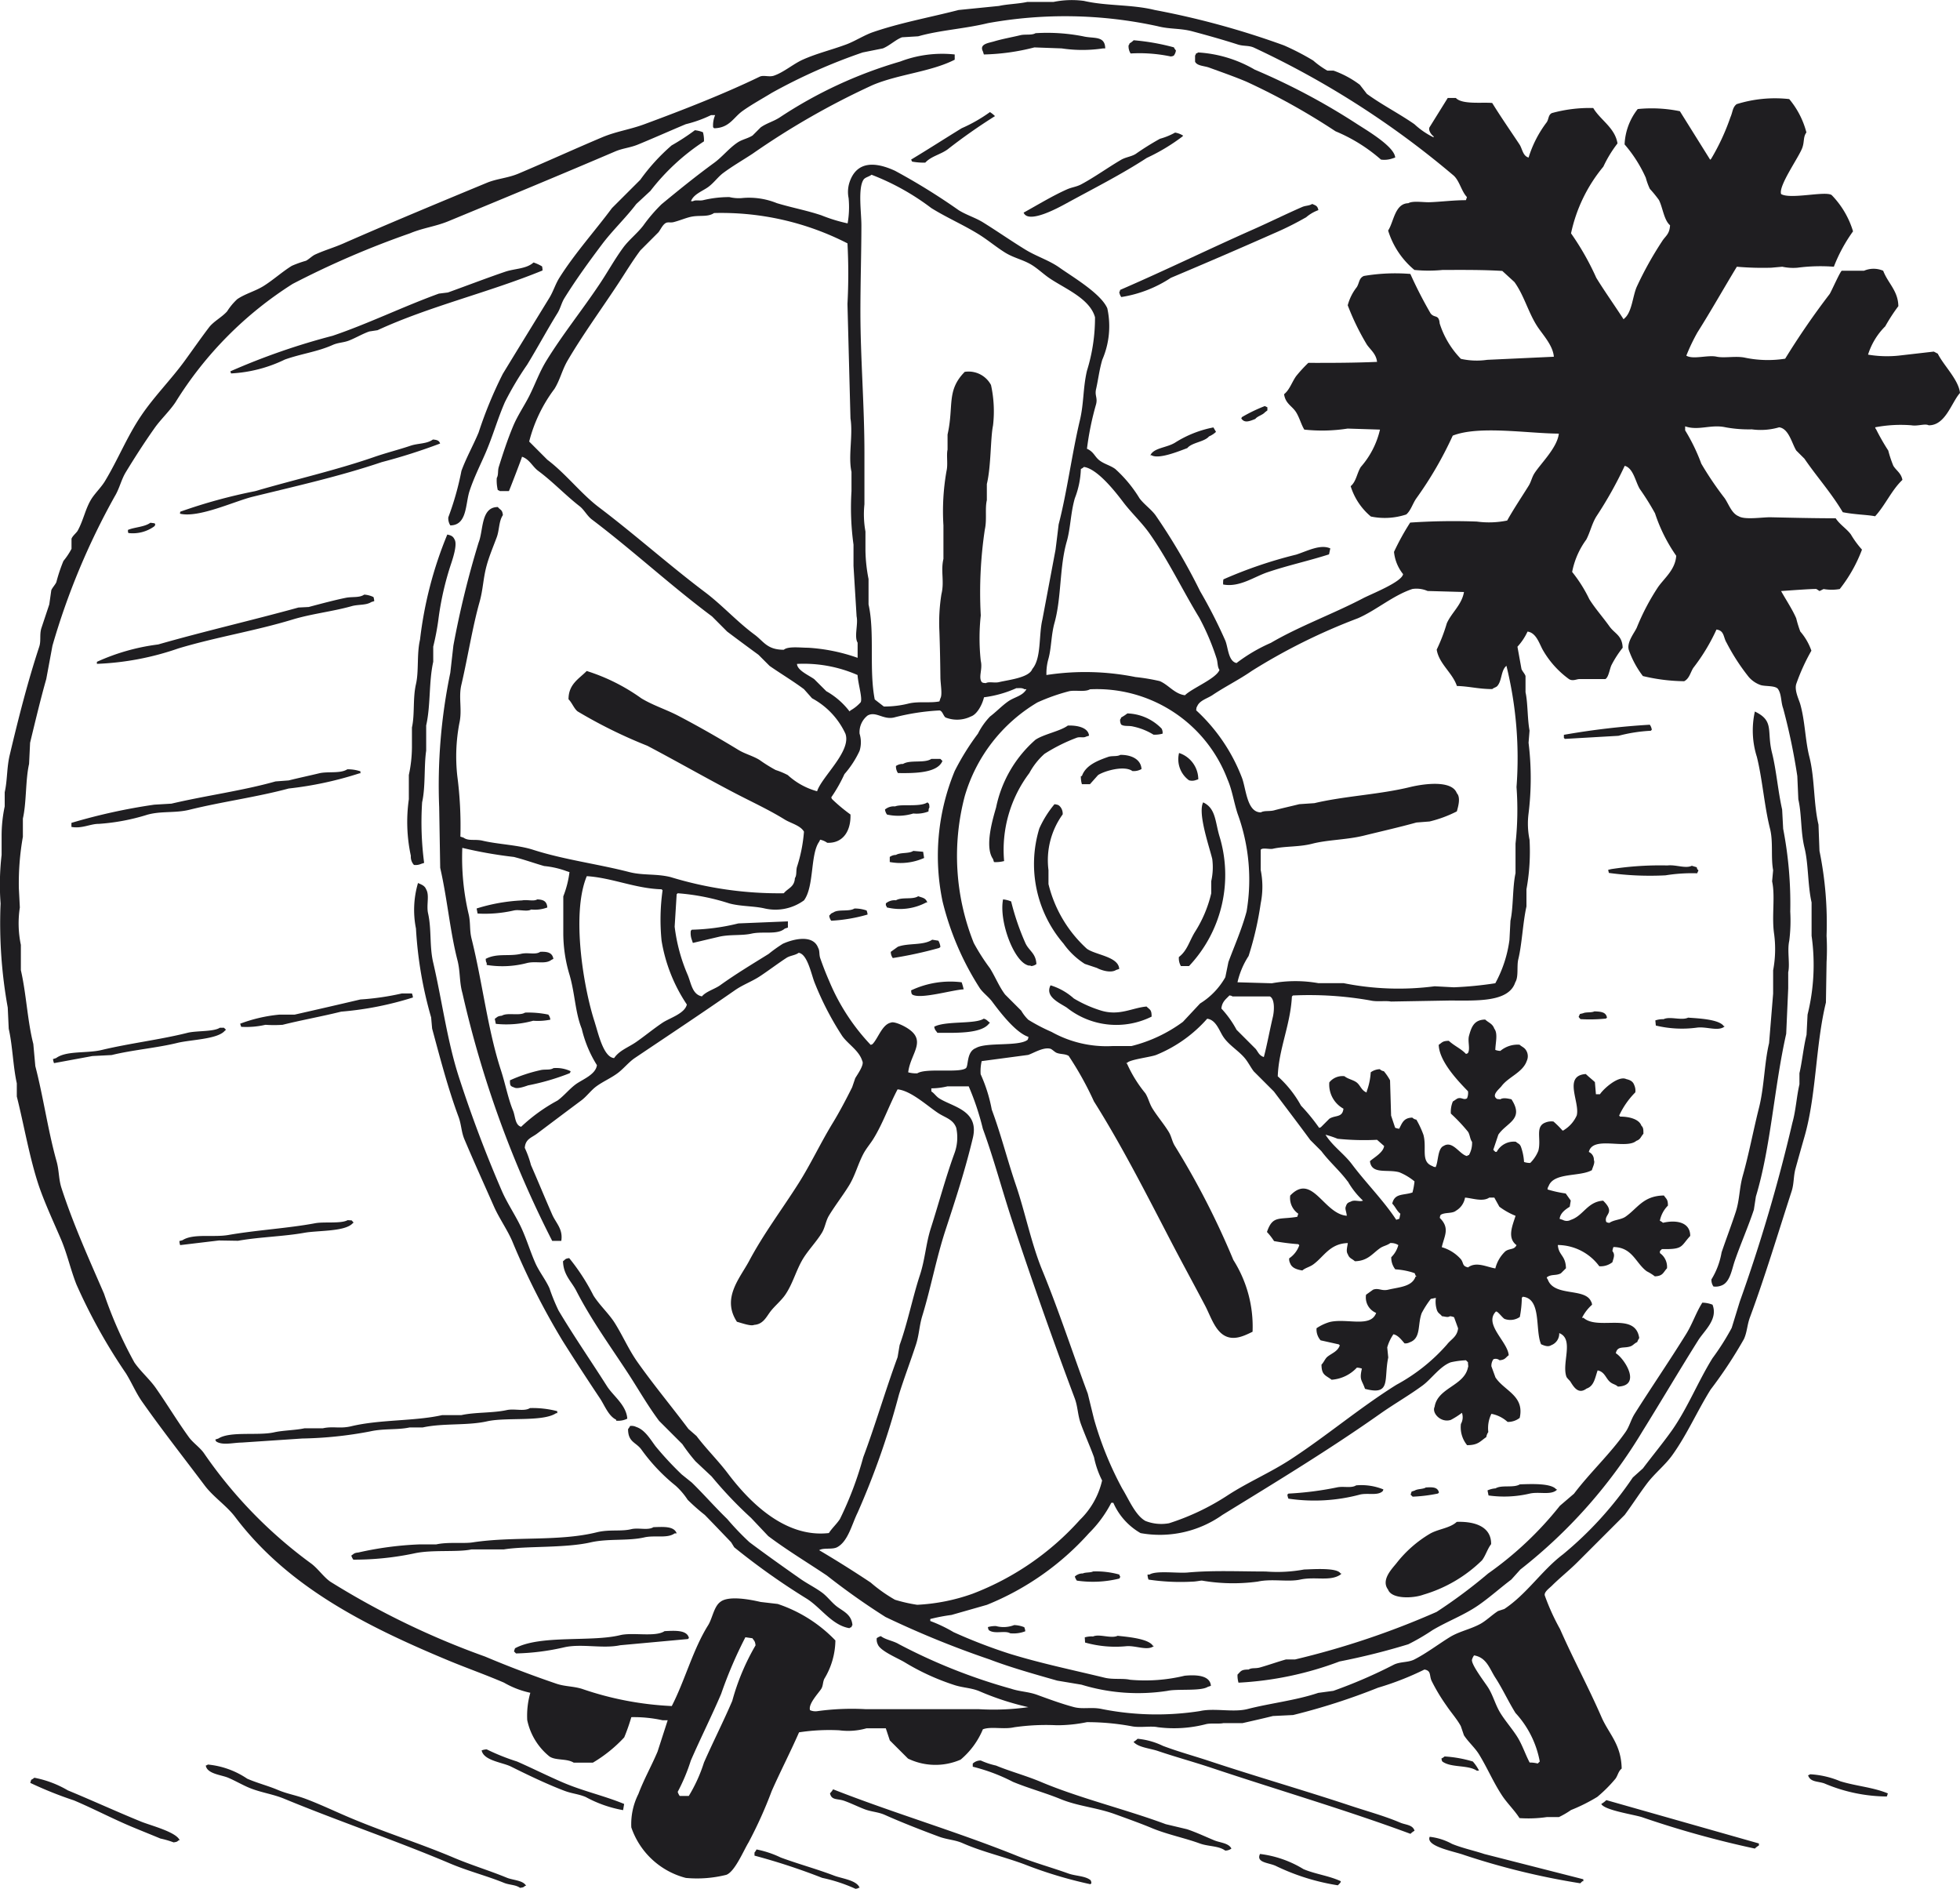 <svg xmlns="http://www.w3.org/2000/svg" width="63.31" height="61.001"><g fill="#1f1e21" fill-rule="evenodd"><path d="M62.592 11.421c-.025-.01-.115-.062-.13-.066l-1.143.131a3.69 3.69 0 01-.979-.033 2.228 2.228 0 01.555-.914 5.885 5.885 0 01.424-.652c-.01-.5-.336-.738-.49-1.143a.781.781 0 00-.62 0h-.718c-.054.026-.329.653-.391.751a24.769 24.769 0 00-1.437 2.089 3.61 3.61 0 01-1.3-.033c-.285-.062-.67.021-.914-.032-.286-.063-.758.1-.979-.033a6.184 6.184 0 01.359-.751c.43-.679.851-1.427 1.273-2.121a9.676 9.676 0 001.109.032l.359-.032a1.644 1.644 0 00.49.032 5.706 5.706 0 011.175-.032 5.1 5.1 0 01.62-1.143 2.86 2.86 0 00-.69-1.171c-.2-.142-1.325.147-1.632-.032-.1-.257.581-1.2.685-1.5.07-.2.023-.347.131-.49a2.751 2.751 0 00-.555-1.078 4.146 4.146 0 00-1.7.164c-.135.106-.122.249-.2.424a7.17 7.17 0 01-.62 1.338l-.033.033-.979-1.567a4.505 4.505 0 00-1.362-.07 1.976 1.976 0 00-.424 1.142 4.359 4.359 0 01.685 1.077 2.136 2.136 0 00.131.359 3.773 3.773 0 01.293.359c.124.242.161.648.359.816-.015.294-.15.344-.261.523a11.338 11.338 0 00-.816 1.468c-.132.307-.153.809-.391 1.012l-.033.033c-.284-.44-.611-.9-.881-1.338a8.639 8.639 0 00-.816-1.437 4.992 4.992 0 011.044-2.154 3.929 3.929 0 01.457-.75c-.082-.51-.556-.756-.783-1.143a4.58 4.58 0 00-1.338.163c-.118.061-.095.187-.164.294a3.675 3.675 0 00-.587 1.142c-.188-.052-.2-.28-.294-.424-.287-.433-.611-.9-.881-1.338-.3-.032-.975.058-1.175-.163h-.261l-.588.946c-.048.088.047.236.131.294v.033a2.541 2.541 0 01-.62-.425c-.505-.351-1.038-.618-1.535-.979l-.228-.294a3.161 3.161 0 00-.849-.457h-.2a2.813 2.813 0 01-.457-.326 8.1 8.1 0 00-.947-.49A26.6 26.6 0 0037.3.323C36.55.138 35.754.2 35.011.029a2.935 2.935 0 00-.979.033h-.849c-.274.062-.665.072-.913.13l-1.306.131c-.944.243-1.879.41-2.774.718-.269.093-.575.289-.849.392-.5.185-.939.285-1.4.489-.313.138-.626.416-.946.523-.155.051-.331-.029-.457.032-1.153.558-2.476 1.074-3.721 1.534-.484.179-.91.23-1.371.425-.9.38-1.819.8-2.709 1.175-.346.143-.682.157-1.012.293-1.531.635-3.135 1.3-4.635 1.959-.322.141-.6.215-.914.359-.093.043-.2.153-.294.2a3.44 3.44 0 00-.456.163c-.31.191-.606.461-.914.653-.275.17-.586.245-.849.424a1.964 1.964 0 00-.326.392c-.167.19-.437.323-.588.522-.274.361-.513.706-.783 1.077-.436.6-.985 1.148-1.4 1.763-.456.669-.752 1.421-1.175 2.121-.114.19-.3.37-.424.555-.208.32-.266.7-.457 1.045-.044.077-.164.164-.2.261v.326a2.265 2.265 0 01-.261.392 5.187 5.187 0 00-.229.685c-.033.079-.133.182-.163.261l-.065.457-.261.784c-.057.217 0 .392-.065.587C.9 22 .6 23.175.315 24.379c-.1.418-.074.817-.163 1.207v.457a4.58 4.58 0 00-.1.947v.62a8.265 8.265 0 00-.033 1.567 15.274 15.274 0 00.231 3.362l.032.685c.126.554.138 1.21.261 1.763v.424c.232.919.413 2 .719 2.905.2.578.488 1.191.718 1.73.2.48.294.938.489 1.436a18.045 18.045 0 001.6 2.872c.191.308.317.622.522.914.646.919 1.347 1.81 2.023 2.709.277.368.705.648.98 1.012 1.676 2.222 4.131 3.488 6.887 4.635.576.24 1.2.459 1.8.718a2.909 2.909 0 00.849.327 2.694 2.694 0 00-.1.881 2.041 2.041 0 00.718 1.175c.2.138.556.059.783.2h.62a4.52 4.52 0 001.012-.816 6.142 6.142 0 00.229-.653 4.3 4.3 0 011.011.1h.164l-.327 1.012c-.193.458-.435.882-.62 1.371a2.156 2.156 0 00-.228 1.077 2.53 2.53 0 001.762 1.632 3.9 3.9 0 001.306-.1c.276-.1.557-.782.718-1.045a13.95 13.95 0 00.75-1.664c.276-.624.607-1.264.882-1.893a6.444 6.444 0 011.3-.066 2.162 2.162 0 00.882-.065h.62l.13.392.588.587a2.036 2.036 0 001.7.033 2.562 2.562 0 00.718-.979c.263-.1.672.012 1.012-.066a7.2 7.2 0 011.371-.065 4.766 4.766 0 00.979-.1 7.949 7.949 0 011.436.131c.265.057.625-.016.849.032a4.109 4.109 0 001.567-.1c.17-.037.424 0 .555-.032h.62c.333-.076.689-.156.979-.229l.653-.032a20.79 20.79 0 002.742-.882 9.45 9.45 0 001.5-.587c.223.037.153.186.228.359a5.978 5.978 0 00.49.816c.14.21.334.426.457.653l.1.294c.135.211.355.4.49.62.276.452.459.9.75 1.338.163.244.4.472.555.718a4.154 4.154 0 00.881-.033h.392a2.8 2.8 0 00.392-.228 5.591 5.591 0 00.848-.424 4.537 4.537 0 00.588-.588c.079-.11.092-.242.2-.326-.016-.792-.413-1.114-.653-1.665-.432-.99-.9-1.845-1.338-2.84a7.186 7.186 0 01-.49-1.077c-.043-.113.141-.239.229-.326.262-.26.554-.49.816-.751l1.534-1.534c.251-.338.468-.68.718-1.012s.582-.588.816-.914c.477-.663.8-1.415 1.24-2.121a14.312 14.312 0 001.077-1.632c.107-.235.1-.456.2-.718.473-1.275.908-2.721 1.338-4.048.085-.26.056-.481.131-.751.09-.326.2-.716.294-1.044.379-1.34.348-2.921.685-4.308L59 31.07a7.689 7.689 0 000-.849 11.632 11.632 0 00-.229-2.741l-.032-.849c-.161-.679-.119-1.5-.294-2.187-.137-.537-.139-1.153-.294-1.7-.043-.151-.194-.445-.131-.653a6.465 6.465 0 01.49-1.077 1.922 1.922 0 00-.359-.62 3.66 3.66 0 01-.131-.425c-.122-.286-.333-.6-.489-.881.01 0 1.082-.081 1.142-.065l.1.065.131-.065a1.5 1.5 0 00.522 0 4.743 4.743 0 00.718-1.273 3.074 3.074 0 01-.359-.49c-.137-.187-.359-.318-.49-.522-.726 0-1.425-.018-2.121-.033-.269 0-.818.088-1.012-.032-.232-.092-.321-.394-.457-.588a10.581 10.581 0 01-.751-1.11 6.074 6.074 0 00-.522-1.077v-.13c.429.151.834-.073 1.306.032a4.147 4.147 0 00.848.066 2.121 2.121 0 00.882-.066c.314.041.412.525.554.751l.262.261c.411.6.857 1.089 1.24 1.73.395.079.792.08 1.044.131.33-.36.529-.839.882-1.175-.041-.222-.2-.3-.294-.457a3.752 3.752 0 01-.163-.49 7.158 7.158 0 01-.392-.685c-.026-.034-.012-.008-.033-.066a4.384 4.384 0 011.175-.065c.2.035.44-.064.555 0 .545.007.736-.737 1.012-1.044-.045-.43-.532-.891-.718-1.27zM23.653 54.93c-.273.639-.636 1.358-.914 1.991a4.965 4.965 0 01-.49 1.079h-.294a.5.5 0 01-.065-.131 6 6 0 00.424-1.011c.3-.692.68-1.45.98-2.155a13.86 13.86 0 01.783-1.828l.228.033c.056.089.083.082.1.229a7.406 7.406 0 00-.752 1.793zm26.017 2.023a1.046 1.046 0 00-.261-.032c-.138-.261-.233-.56-.391-.816s-.393-.521-.555-.784-.23-.558-.392-.816c-.1-.161-.573-.772-.522-.913a.433.433 0 01.065-.131c.406.068.5.43.686.718.233.358.415.761.652 1.142a3.154 3.154 0 01.784 1.567zm5.023-35.381a6.227 6.227 0 00.751-1.241c.258.035.217.249.326.425a6.664 6.664 0 00.718 1.109.9.9 0 00.392.262c.16.045.476.008.555.13.115.177.087.414.163.62a19.862 19.862 0 01.457 2.187l.033.751c.114.5.07 1.038.2 1.567s.1 1.2.228 1.762v1.077a6.682 6.682 0 01-.13 2.546l-.033.653c-.094.371-.143.87-.229 1.24v.359c-.094.4-.114.836-.228 1.241a52.821 52.821 0 01-1.7 5.777l-.261.849a8.026 8.026 0 01-.621.979c-.464.748-.8 1.6-1.3 2.317-.3.423-.634.825-.947 1.241l-.326.293a11.711 11.711 0 01-2.258 2.484c-.681.515-1.169 1.285-1.893 1.763l-.2.065c-.19.119-.388.319-.588.424-.331.175-.67.233-.979.424-.365.226-.759.525-1.142.719-.2.1-.442.064-.653.163a15.839 15.839 0 01-1.959.848l-.489.066c-.722.243-1.543.332-2.285.522-.457.117-1.069-.04-1.534.065a9.078 9.078 0 01-3.166-.065c-.333-.074-.617.015-.914-.065-.4-.107-.819-.262-1.175-.392-.294-.108-.551-.1-.849-.2a18.2 18.2 0 01-3.619-1.437c-.183-.112-.42-.136-.587-.261a.5.5 0 00-.131.065.35.35 0 00.033.2c.081.22.667.454.881.587a7.573 7.573 0 001.567.719c.292.1.536.091.816.2a8.975 8.975 0 001.6.523 8.028 8.028 0 01-1.6.065h-3.656a8.183 8.183 0 00-1.567.065.433.433 0 01-.228-.032c-.069-.192.259-.535.359-.686.065-.1.047-.207.1-.326a2.439 2.439 0 00.359-1.241 4.6 4.6 0 00-1.863-1.178l-.555-.065c-.313-.073-1.033-.217-1.3 0-.206.149-.255.532-.392.751-.49.781-.748 1.781-1.175 2.611a10.328 10.328 0 01-2.9-.555c-.291-.089-.534-.071-.816-.163a34.653 34.653 0 01-2.317-.881 25.961 25.961 0 01-4.994-2.416c-.221-.153-.4-.424-.62-.587a14.73 14.73 0 01-3.46-3.558c-.129-.189-.356-.338-.49-.522-.382-.527-.7-1.063-1.077-1.6-.2-.282-.492-.533-.685-.816a13.727 13.727 0 01-.98-2.219c-.469-1.083-.99-2.231-1.37-3.4-.1-.3-.076-.57-.164-.881-.274-.973-.425-2.067-.685-3.068l-.065-.718C.887 32.981.851 32.1.674 31.331v-.816a3.369 3.369 0 01-.033-1.208l-.032-.62a8.6 8.6 0 01.13-1.664v-.588c.12-.523.081-1.242.2-1.763l.033-.685c.164-.679.342-1.424.522-2.056l.2-1.077a22.888 22.888 0 012.016-4.831c.152-.251.205-.533.359-.783.286-.469.593-.947.913-1.4.2-.289.49-.554.686-.849a11.986 11.986 0 013.786-3.823 28.773 28.773 0 013.786-1.632c.422-.177.826-.22 1.241-.391 1.778-.734 3.626-1.5 5.385-2.252.255-.109.484-.118.751-.229.488-.2 1.046-.449 1.534-.653a4.051 4.051 0 00.816-.293h.133a.838.838 0 00-.066.391l.033.033c.493-.009.623-.346.914-.555s.642-.4.946-.587a18.178 18.178 0 012.938-1.306l.653-.131c.216-.087.421-.289.62-.359l.522-.032c.7-.2 1.48-.238 2.252-.425a14.018 14.018 0 015.484.1c.386.1.723.061 1.11.163.485.129 1.01.277 1.469.425.2.065.348.025.522.1a28.738 28.738 0 016.43 4.112c.214.165.27.523.457.718l-.033.1c-.418 0-.8.053-1.175.066-.2.006-.549-.053-.685.032-.438.008-.47.607-.653.882a2.673 2.673 0 00.849 1.273 4.676 4.676 0 00.913 0c.653 0 1.278-.008 1.926.032l.392.359c.306.424.44.957.718 1.4.171.275.525.63.555 1.012l-2.154.1a2.357 2.357 0 01-.849-.032 2.888 2.888 0 01-.685-1.143c-.027-.309-.169-.16-.294-.326a13.813 13.813 0 01-.653-1.273 6.07 6.07 0 00-1.5.065c-.162.068-.143.218-.229.359a1.619 1.619 0 00-.294.588 7.95 7.95 0 00.62 1.273c.116.166.3.3.327.555-.716.031-1.462.034-2.22.032a4.61 4.61 0 00-.391.425c-.137.19-.211.443-.392.587.047.315.26.374.392.588.108.176.162.394.261.555a5.363 5.363 0 001.4-.033l1.045.033a2.768 2.768 0 01-.62 1.207c-.125.2-.149.474-.327.62a2.07 2.07 0 00.653.98 2.208 2.208 0 001.142-.066c.148-.124.212-.362.327-.522a12 12 0 001.175-2.024c.846-.333 2.408-.071 3.427-.065-.051.451-.569.947-.783 1.273-.091.138-.109.284-.2.424-.226.363-.472.728-.686 1.11a2.93 2.93 0 01-.979.033 20.622 20.622 0 00-2.154.033 7.941 7.941 0 00-.522.946 1.355 1.355 0 00.293.718c-.038.257-1.048.649-1.3.784-.956.5-2.055.9-2.97 1.436a5.349 5.349 0 00-1.11.652c-.264-.057-.269-.486-.359-.718a16.013 16.013 0 00-.816-1.6 19.649 19.649 0 00-1.436-2.448c-.144-.2-.377-.358-.523-.555a4.232 4.232 0 00-.783-.946c-.153-.112-.331-.151-.489-.262-.176-.122-.193-.289-.425-.391a9.394 9.394 0 01.294-1.436c.055-.216-.048-.277 0-.49.072-.318.1-.6.2-.947a2.715 2.715 0 00.163-1.664c-.208-.476-1.1-1-1.534-1.306-.341-.244-.739-.361-1.11-.587-.46-.281-.916-.6-1.371-.882-.257-.157-.523-.231-.783-.391a20.617 20.617 0 00-2.056-1.273c-.634-.293-1.234-.325-1.469.359a1 1 0 00-.033.522 3.046 3.046 0 01-.032.816 5.213 5.213 0 01-.849-.261c-.5-.166-.927-.239-1.436-.392a2.389 2.389 0 00-1.143-.163 1.3 1.3 0 01-.391-.033 3.6 3.6 0 00-.849.1c-.119.026-.248-.017-.326.033h-.066c.084-.226.371-.324.555-.457s.318-.33.49-.457c.312-.231.611-.4.946-.62a24.971 24.971 0 013.885-2.22c.831-.349 1.876-.424 2.643-.816v-.169a3.8 3.8 0 00-1.762.229 14.235 14.235 0 00-3.884 1.8c-.2.133-.428.188-.621.326l-.261.261c-.156.1-.336.126-.489.229-.269.179-.493.465-.751.653-.6.438-1.137.874-1.7 1.338a5.151 5.151 0 00-.588.685c-.189.25-.466.464-.653.718-.287.392-.507.8-.783 1.208-.54.807-1.183 1.607-1.7 2.448-.227.371-.357.752-.555 1.143-.161.317-.378.629-.522.979-.18.433-.323.873-.457 1.3-.041.131-.006.261-.066.359a1.324 1.324 0 00.033.392c.056.021.032.006.065.033h.294c.006 0 .409-1.043.424-1.11.247.086.335.318.523.457.479.355.869.777 1.338 1.142.145.113.244.313.392.425 1.323 1 2.552 2.14 3.884 3.133l.489.49c.339.255.67.5 1.012.75l.359.359c.377.262.746.48 1.11.751l.261.294a2.484 2.484 0 011.077 1.142c.206.562-.762 1.39-.914 1.861a2.3 2.3 0 01-.946-.522 2.365 2.365 0 00-.392-.164 4.769 4.769 0 01-.522-.326c-.222-.136-.461-.189-.686-.326-.625-.381-1.3-.767-1.958-1.11-.389-.2-.8-.327-1.175-.555a6.226 6.226 0 00-1.763-.881c-.243.25-.589.421-.587.914.11.105.177.3.294.391a15.668 15.668 0 002.252 1.11c.95.5 1.895 1.042 2.839 1.534.545.284 1.093.535 1.6.849.193.119.511.192.62.391A4.846 4.846 0 0125.742 28c-.035.132 0 .263-.066.359-.017.293-.223.321-.359.489a11.963 11.963 0 01-3.655-.522c-.467-.116-.889-.047-1.339-.163-1.01-.261-2.112-.4-3.1-.718-.488-.159-1.135-.176-1.632-.294-.249-.059-.454.021-.62-.1l-.1-.032a12.422 12.422 0 00-.1-1.959 5.737 5.737 0 01.066-1.7c.1-.438-.032-.826.065-1.24.21-.9.356-1.852.588-2.677.117-.418.114-.754.228-1.175.084-.309.223-.636.326-.914.089-.238.066-.522.2-.718-.02-.185-.08-.156-.163-.261-.554 0-.462.75-.62 1.142a30.01 30.01 0 00-.816 3.33l-.1.881a17.863 17.863 0 00-.359 4.341l.033 1.958c.23 1.005.315 2.035.554 2.971.1.378.059.707.164 1.077a34.192 34.192 0 002.9 8h.293c.062-.382-.172-.573-.293-.849-.237-.541-.461-1.086-.686-1.6a3.3 3.3 0 00-.2-.555c.019-.288.22-.328.392-.457.471-.354.954-.718 1.436-1.077.171-.127.315-.332.49-.457.221-.16.467-.262.685-.425.188-.14.358-.357.555-.489 1.088-.731 2.169-1.448 3.231-2.187.264-.183.547-.279.816-.457s.578-.412.849-.588c.12-.077.283-.08.392-.163.289.037.412.717.522.979a9.66 9.66 0 00.881 1.7c.186.27.55.474.653.816.072.12-.163.441-.228.555l-.1.293c-.187.375-.406.792-.62 1.143-.4.654-.707 1.32-1.11 1.958-.524.828-1.131 1.629-1.6 2.513-.3.558-.891 1.2-.391 1.959.175.048.455.15.555.1.288-.018.39-.249.522-.425s.36-.362.489-.555c.226-.333.328-.721.523-1.077.174-.318.461-.6.653-.914.108-.175.121-.372.228-.554.2-.331.457-.66.653-.98s.281-.674.457-1.011c.09-.174.229-.333.326-.49.31-.5.51-1.088.783-1.6.444.041 1 .571 1.339.783.224.139.459.193.555.457a1.48 1.48 0 01-.066.849c-.278.766-.5 1.6-.75 2.382-.167.516-.186 1.009-.359 1.534-.23.7-.4 1.555-.653 2.252l-.066.392c-.388 1.055-.729 2.221-1.109 3.232a11.245 11.245 0 01-.751 1.991c-.1.159-.261.3-.359.457-1.475.17-2.646-1.107-3.264-1.926-.312-.414-.694-.787-1.012-1.208l-.261-.228c-.547-.729-1.142-1.444-1.665-2.187-.277-.4-.456-.824-.718-1.241-.191-.3-.489-.57-.685-.881a6.681 6.681 0 00-.783-1.208c-.143.019-.112.039-.2.1.011.444.27.649.424.947.5.973 1.119 1.816 1.7 2.709.336.519.617 1.015.979 1.5l.751.751a5.853 5.853 0 00.425.555l.522.49a13.2 13.2 0 001.273 1.338l.555.587c.614.461 1.247.84 1.893 1.273a22.892 22.892 0 001.893 1.339 30.54 30.54 0 003.362 1.371c.677.259 1.481.484 2.187.685l.783.131a6.234 6.234 0 002.774.2c.316-.072 1.077.017 1.306-.13l.1-.033c-.024-.339-.467-.363-.849-.326a5.429 5.429 0 01-1.762.13c-.232-.053-.538 0-.816-.065-1.055-.256-2.075-.465-3.1-.783a17.056 17.056 0 01-1.786-.69 4.6 4.6 0 00-.751-.359v-.065a6.015 6.015 0 01.685-.131l1.143-.326a8.894 8.894 0 003.3-2.317 3.886 3.886 0 00.719-.98h.065a2.1 2.1 0 00.881.98 3.5 3.5 0 002.644-.588c1.734-1.065 3.459-2.112 5.092-3.264.437-.309.929-.59 1.371-.914.285-.209.566-.625.914-.751a2.757 2.757 0 01.489-.065l.065.065c0 .1.02.132 0 .164-.118.6-.979.655-1.077 1.273-.1.2.2.528.523.424a2.515 2.515 0 00.359-.229.437.437 0 01-.033.359.912.912 0 00.2.686c.359 0 .42-.126.62-.261a.385.385 0 01.065-.163 1.04 1.04 0 01.1-.588 1.069 1.069 0 01.522.261.614.614 0 00.392-.13c.161-.718-.491-.867-.783-1.306l-.131-.359a.357.357 0 01.065-.229.2.2 0 01.2.033c.185-.018.186-.082.294-.163-.032-.434-.8-.991-.424-1.4.044-.068.221.2.294.229a.535.535 0 00.489-.065 3.63 3.63 0 00.065-.621l.033-.032c.612.064.388 1.073.588 1.534.088.039.225.1.326.032a.4.4 0 00.261-.391c.486.193.079.952.229 1.4.017.054.1.12.13.164.106.17.256.428.522.228.246-.082.274-.347.359-.588.244.05.26.273.425.392.077.056.163.066.228.131.783-.025.21-.911-.065-1.077.052-.259.272-.142.49-.229.063-.025.123-.1.2-.13a.643.643 0 01.066-.131c-.126-.862-1.32-.233-1.8-.653H51.1a1.391 1.391 0 01.326-.424c-.013-.067-.008-.063-.032-.1-.188-.459-1.2-.145-1.4-.718-.026-.034-.012-.008-.033-.065.153-.115.291-.044.457-.131l.164-.163c-.009-.42-.239-.413-.262-.751a1.681 1.681 0 011.339.686.613.613 0 00.424-.131c.037-.143.095-.24 0-.359a.467.467 0 01.033-.131c.619.008.716.521 1.077.784a1.667 1.667 0 01.261.163c.263-.011.266-.125.392-.261a.544.544 0 00-.229-.49v-.065l.065-.065c.7.014.6-.085.914-.425 0-.45-.456-.523-.881-.424a.342.342 0 00-.1-.065.959.959 0 01.261-.49c0-.209-.053-.21-.13-.326-.669.008-.849.413-1.241.685-.144.1-.367.094-.522.2-.067-.013-.063-.008-.1-.033-.089-.251.318-.276-.1-.685-.51.033-.639.489-1.044.62a.272.272 0 01-.261 0l-.1-.033c.019-.192.2-.312.326-.391l.033-.2-.163-.229a3.673 3.673 0 01-.588-.13c.013-.067.008-.063.033-.1.162-.459 1-.3 1.4-.522.032-.111.107-.241.065-.327a.272.272 0 00-.163-.261c.125-.537 1.2-.071 1.534-.359.14-.049.142-.135.229-.228 0-.136 0-.2-.065-.261-.075-.215-.4-.295-.686-.294l-.033-.033a2.638 2.638 0 01.523-.751.433.433 0 00-.033-.228c-.043-.125-.127-.167-.261-.2-.255-.122-.741.322-.849.49h-.13l-.033-.392c-.094-.088-.2-.171-.294-.261-.743.052-.181.913-.293 1.338a1.05 1.05 0 01-.392.457c-.034.027-.008.012-.065.033a2.914 2.914 0 00-.294-.294.509.509 0 00-.261.033c-.344.129-.124.533-.229.914a1.176 1.176 0 01-.261.391.6.6 0 01-.2-.032 1.755 1.755 0 00-.1-.49c-.042-.107-.091-.095-.163-.163a.625.625 0 00-.62.326H48.3l-.066-.065.164-.49c.265-.394.847-.488.424-1.142-.1-.022-.268-.063-.359 0-.116-.011-.109 0-.163-.065-.07-.118.131-.272.2-.359.223-.3.688-.442.816-.816a.357.357 0 00-.033-.359c-.055-.079-.129-.1-.2-.164a.868.868 0 00-.62.2.5.5 0 01-.163-.032c.007-.239.089-.531-.033-.686-.057-.164-.182-.189-.294-.294-.365.005-.445.247-.522.523-.049.177.044.421-.033.555-.033.026-.008.012-.065.032-.159-.17-.385-.264-.555-.424-.209.005-.21.053-.326.13.016.544.646 1.191.946 1.5a.433.433 0 01-.032.228c-.109.065-.165-.037-.294 0-.038.011-.116.077-.163.1a.868.868 0 00-.065.392 5.617 5.617 0 01.554.587c.065.1.063.238.131.327a.789.789 0 01-.1.424c-.056.021-.032.007-.065.033-.235-.047-.459-.51-.751-.327-.2.081-.17.511-.261.686-.067-.013-.063-.008-.1-.033-.395-.144-.175-.571-.294-1.012a3.053 3.053 0 00-.228-.489.233.233 0 01-.131-.066c-.284.008-.328.177-.424.36a.5.5 0 01-.131-.033l-.13-.392-.034-1.139a1.729 1.729 0 00-.2-.294.236.236 0 01-.13-.065.525.525 0 00-.294.1 2.149 2.149 0 01-.131.62v.032c-.171-.063-.2-.23-.326-.326-.116-.085-.278-.107-.392-.2a.545.545 0 00-.489.2.888.888 0 00.457.849c-.034.3-.263.2-.457.326l-.261.261c-.034.027-.008.012-.066.033a6.287 6.287 0 00-.587-.718 3.586 3.586 0 00-.751-.947c.031-.889.408-1.649.457-2.578l.033-.033a11.309 11.309 0 012.513.163c.2.047.493 0 .653.033l1.893-.033c.865 0 1.91.066 2.122-.587.116-.185.042-.519.1-.751.12-.5.142-1.154.262-1.7v-.554a6.786 6.786 0 00.1-1.6 2.571 2.571 0 01-.032-.848 9.342 9.342 0 000-2.285l.032-.392c-.072-.385-.053-.888-.13-1.24v-.522c-.021-.073-.106-.157-.131-.229l-.13-.718a1.907 1.907 0 00.326-.489c.277.037.376.378.49.587a3.015 3.015 0 00.848.947c.117.074.235.006.327 0h.849c.109-.061.138-.335.2-.457a3.409 3.409 0 01.359-.555c-.015-.4-.256-.452-.424-.686-.214-.3-.465-.581-.653-.881a4.52 4.52 0 00-.555-.881 2.588 2.588 0 01.457-1.045c.131-.253.179-.511.327-.75a12.775 12.775 0 00.914-1.632c.281.074.348.523.489.75a8.277 8.277 0 01.49.784 5.251 5.251 0 00.685 1.371c-.032.452-.381.717-.587 1.011a7.355 7.355 0 00-.686 1.306c-.07.163-.33.468-.261.718a3.026 3.026 0 00.457.849A5.967 5.967 0 0054.4 22c.165-.082.2-.277.293-.428zM45.2 37.859a1.893 1.893 0 01.49.294 2.219 2.219 0 01-.066.359c-.3.1-.574.015-.653.359.1.1.149.239.262.326l-.033.163-.1.033c-.417-.633-.976-1.186-1.436-1.8-.252-.334-.619-.579-.849-.947a3.329 3.329 0 01.392.131 8.427 8.427 0 001.273.033l.228.2c-.022.206-.321.37-.457.49.049.442.563.25.949.359zm-1.665.294a2.646 2.646 0 00.49.62c-.1.052-.274-.04-.392.033-.1.035-.129.056-.163.163-.032.071.02.159.033.294-.749-.057-1.112-1.4-1.828-.653a.618.618 0 00.261.587l-.033.1c-.585.1-.794-.056-.979.49a1.967 1.967 0 01.229.294 7.281 7.281 0 00.783.1l.033.033a.85.85 0 01-.327.424.287.287 0 00.033.164c.056.149.219.2.392.228.1-.088.247-.114.359-.2.341-.249.529-.669 1.109-.685-.013.125-.065.261 0 .359.05.14.135.141.229.228.42-.009.566-.251.816-.424.1-.07.232-.088.326-.163a.431.431 0 01.261.065.855.855 0 01-.228.392.608.608 0 00.13.391 2.429 2.429 0 01.555.1c.092.038.062 0 .1.1l.033.033h-.033c-.113.33-.522.339-.881.424-.218.052-.308-.065-.49 0l-.228.163a.539.539 0 00.326.588c-.175.489-.95.162-1.5.294a1.527 1.527 0 00-.425.2.528.528 0 00.131.391l.588.131.032.032c-.068.193-.243.247-.391.36-.085.064-.122.186-.2.261 0 .348.14.343.326.489a1.232 1.232 0 00.816-.391.5.5 0 01.163.032c-.089.379 0 .357.1.653.858.23.6-.313.751-1.012l-.033-.326a1.433 1.433 0 01.2-.425c.156.032.269.193.359.294a.283.283 0 00.163-.032c.38-.132.25-.57.392-.947a3.1 3.1 0 01.294-.457l.163-.033a.875.875 0 00.033.392c.041.114.1.114.163.2.119.012.182.048.261 0a.467.467 0 01.131.033l.13.359c-.03.276-.23.351-.359.522a5.915 5.915 0 01-1.632 1.3c-1.185.74-2.26 1.656-3.427 2.416-.668.434-1.4.743-2.056 1.175a7.768 7.768 0 01-1.861.881A1.4 1.4 0 0137 49.12c-.331-.182-.544-.714-.75-1.045a11.055 11.055 0 01-.914-2.252l-.2-.816c-.484-1.3-.938-2.692-1.469-3.982-.351-.852-.556-1.881-.849-2.742-.286-.84-.484-1.646-.783-2.448a4.959 4.959 0 00-.359-1.142 1.448 1.448 0 01.033-.424l1.5-.2c.168-.053.488-.26.718-.2.054.015.144.109.2.131.131.054.27.027.392.1a10.5 10.5 0 01.816 1.469c.892 1.414 1.687 2.979 2.48 4.505.374.719.743 1.391 1.11 2.089.167.317.3.754.588.946.328.219.7.018.946-.1a4.015 4.015 0 00-.62-2.317 25.815 25.815 0 00-1.893-3.689c-.09-.147-.106-.309-.2-.457-.154-.251-.368-.5-.522-.75-.1-.163-.129-.332-.229-.49a4.171 4.171 0 01-.587-.946l-.033-.033h.033c.074-.111.774-.188.946-.261a4.412 4.412 0 001.639-1.166c.289.036.389.389.523.587.188.28.514.456.718.718.1.13.162.259.261.392l.653.653c.395.526.785 1.036 1.175 1.567l.359.359c.264.353.593.632.848.977zm5.451 2.056c-.073.162-.219.1-.359.2a1.137 1.137 0 00-.326.555c-.281-.045-.614-.232-.882-.033-.194-.045-.133-.13-.228-.261a1.311 1.311 0 00-.62-.392c.08-.365.274-.61-.065-.946.013-.067.008-.063.032-.1.136-.086.374-.033.49-.131a.606.606 0 00.294-.424c.237.017.567.145.783 0h.163l.163.294a2.333 2.333 0 00.523.294c-.091.298-.284.706.027.944zm-18.642-4.733c-.1-.059-.164-.168-.261-.228v-.1a2.221 2.221 0 00.522-.065h.685a8.573 8.573 0 01.457 1.371c.352.959.609 1.944.947 2.97a150.055 150.055 0 002.024 5.744c.1.279.091.528.195.816.128.351.3.735.425 1.078a2.94 2.94 0 00.261.75 2.566 2.566 0 01-.718 1.273 8.933 8.933 0 01-3.46 2.383 6.217 6.217 0 01-1.795.359 5 5 0 01-.718-.163 4.909 4.909 0 01-.784-.555 36.82 36.82 0 00-1.664-1.045c.146-.09.427-.01.587-.1.348-.19.47-.74.653-1.109a25.711 25.711 0 001.338-3.819c.16-.516.382-1.1.555-1.632.1-.319.1-.589.2-.914.276-.9.448-1.85.751-2.774.318-.972.628-1.912.881-2.971.208-.885-.647-.995-1.081-1.269zm-1.175-2.35c-.091-.046-.311-.141-.392-.1-.281.058-.41.5-.587.686-.034.026-.009.012-.066.032a6.765 6.765 0 01-1.338-2.056 10.045 10.045 0 01-.294-.751c-.037-.113-.011-.239-.065-.326-.161-.437-.79-.292-1.142-.131a4.646 4.646 0 00-.457.327c-.545.339-1.063.65-1.567 1.012-.172.123-.455.2-.588.359-.311-.061-.346-.417-.457-.686a5.629 5.629 0 01-.424-1.566l.065-1.045.033-.033a7.154 7.154 0 011.665.327c.364.1.8.083 1.142.163a1.567 1.567 0 001.273-.261c.333-.449.2-1.487.49-1.893l.032-.066a.611.611 0 01.229.1c.529.021.768-.409.75-.914a5.453 5.453 0 01-.587-.489c-.026-.034-.012-.008-.033-.065a4.837 4.837 0 00.425-.75 3.139 3.139 0 00.489-.751.936.936 0 000-.555.682.682 0 01.261-.587c.267-.147.5.144.849.065a7.315 7.315 0 011.469-.228c.1.009.128.183.2.228a1.015 1.015 0 00.816-.033c.208-.069.374-.4.424-.62a3.673 3.673 0 001.044-.294c.107 0 .184-.016.261.033h.066c-.123.22-.384.25-.588.392s-.383.334-.587.489a2.274 2.274 0 00-.392.555 8.032 8.032 0 00-.751 1.208 7.179 7.179 0 00-.391 4.211 9.212 9.212 0 001.207 2.807c.106.149.283.278.392.424.252.338.76 1.007 1.175 1.142-.013.067-.008.063-.033.1-.3.218-1.331.063-1.664.261-.316.122-.231.586-.327.653-.229.161-1.275-.018-1.566.163a.948.948 0 01-.294-.032c.074-.647.692-1.069-.167-1.505zM18.4 31.494c.175.609.178 1.2.391 1.73a3.861 3.861 0 00.49 1.175c-.038.308-.478.466-.686.62s-.381.375-.587.523a5.517 5.517 0 00-1.175.848c-.2-.058-.185-.336-.261-.522-.162-.393-.246-.858-.392-1.306-.427-1.307-.6-2.855-.947-4.243-.075-.3-.025-.511-.1-.816a7.961 7.961 0 01-.2-2.121 13.971 13.971 0 001.664.293c.34.086.675.207.98.294a2.887 2.887 0 01.718.163l.1.033a3.253 3.253 0 01-.2.783v1.208a4.671 4.671 0 00.205 1.338zm.816 1.534c-.349-1.045-.779-3.492-.262-4.732.816.051 1.567.4 2.416.424l.032.032a6.793 6.793 0 00-.032 1.632 5.22 5.22 0 00.816 2.057c-.067.293-.555.435-.784.587-.279.186-.572.428-.848.62-.253.177-.544.27-.718.523-.349-.028-.516-.822-.622-1.143zm8.255-19.518c.087.557-.079 1.222.033 1.73v.62a8.712 8.712 0 00.065 1.73v.685l.1 1.632c.056.254-.085.654.033.849v.489a5.814 5.814 0 00-1.6-.326c-.244 0-.647-.055-.784.065-.543 0-.644-.266-.946-.489-.573-.424-1.042-.951-1.6-1.371-1.17-.882-2.265-1.863-3.427-2.742-.575-.435-1.063-1.079-1.665-1.534l-.587-.588a4.791 4.791 0 01.816-1.7c.183-.295.246-.609.424-.914.494-.842 1.1-1.673 1.632-2.481.249-.379.454-.722.718-1.077l.587-.588c.072-.095.129-.232.228-.294.075-.046.157-.006.261-.033.173-.043.37-.125.523-.163.3-.076.568.015.783-.13a8.934 8.934 0 014.309.979 18.387 18.387 0 010 1.958l.097 3.693zm.229 8.29c.016.281.166.756.1.881a1.292 1.292 0 01-.327.262l-.032.032a2.465 2.465 0 00-.751-.653l-.392-.391c-.189-.131-.548-.286-.554-.49a4.335 4.335 0 011.956.359zm11.979 9.27l-.1.49a2.36 2.36 0 01-.816.848L38.21 33a4.706 4.706 0 01-1.665.783h-.62a3.642 3.642 0 01-1.958-.457 5.9 5.9 0 01-.751-.392 1.329 1.329 0 01-.228-.293l-.523-.523c-.2-.267-.307-.555-.489-.848a6.635 6.635 0 01-.522-.816 7.569 7.569 0 01-.294-4.733 5.21 5.21 0 012.35-3.036 6.307 6.307 0 011.012-.359c.2-.05.522.033.685-.065a4.513 4.513 0 014.439 2.9c.158.363.2.712.327 1.11a6.206 6.206 0 01.293 3.166c-.156.581-.401 1.127-.587 1.633zm.13 1.11h1.208c.158.074.148.433.1.652-.1.418-.194.936-.294 1.306-.153-.054-.173-.145-.261-.261l-.62-.62a3.289 3.289 0 00-.49-.686c.022-.222.144-.3.261-.424.065.013.061.008.096.033zm-1.534-9.727c-.338-.043-.532-.339-.816-.457a6.451 6.451 0 00-.783-.131A8.243 8.243 0 0033.8 21.8v-.032a1.725 1.725 0 01.065-.49c.1-.359.085-.771.2-1.175.225-.824.154-1.779.391-2.611.127-.444.124-.924.262-1.4a2.844 2.844 0 00.195-.946.366.366 0 00.1-.066c.442.062 1.032.824 1.273 1.143.258.34.6.657.849 1.012.595.847 1.056 1.816 1.6 2.709a7.766 7.766 0 01.555 1.3c.053.144.025.281.1.392-.109.282-.878.585-1.115.817zm-3.394-8.878c-.26 1.093-.411 2.3-.686 3.362q-.048.408-.1.816l-.424 2.252c-.124.517-.028 1.25-.326 1.6-.105.285-.767.35-1.077.425-.144.034-.323-.026-.425.032-.076-.007-.092-.006-.13-.032-.119-.16.033-.415-.033-.686a6.8 6.8 0 010-1.469 13.666 13.666 0 01.131-2.774c.072-.324 0-.67.065-.947v-.522c.139-.57.115-1.486.2-1.893a3.961 3.961 0 00-.066-1.306.82.82 0 00-.848-.424c-.6.61-.345 1.094-.555 2.024v.489c-.041.172.017.475-.033.686a7.436 7.436 0 00-.1 1.762v1.078c-.094.4.036.728-.065 1.142a5.789 5.789 0 00-.065 1.208c.017.488.026.962.032 1.468 0 .213.071.566 0 .686l-.032.1c-.3.06-.656-.007-.979.065a3.24 3.24 0 01-.816.1l-.294-.228c-.189-.969.005-2.155-.2-3.069v-.82a5.108 5.108 0 01-.1-.914v-.62a3.118 3.118 0 01-.033-.881v-1.666c0-1.513-.129-3.065-.13-4.537 0-.982.032-1.945.032-2.807 0-.407-.115-1.185.066-1.468.052-.083.185-.1.261-.164a7.852 7.852 0 011.932 1.077c.51.316 1.022.533 1.534.849.283.175.566.413.848.588s.568.224.849.391c.177.106.359.273.522.392.481.351 1.36.673 1.534 1.306a5.76 5.76 0 01-.261 1.73c-.13.564-.096 1.042-.228 1.599zm6.2 18.18l-1.109-.032a2.627 2.627 0 01.359-.849 10.407 10.407 0 00.391-1.7 2.709 2.709 0 000-1.077v-.653c.05-.08.284-.008.392-.033.394-.089.844-.052 1.273-.163.5-.129 1.114-.125 1.665-.261s1.157-.273 1.7-.424l.424-.033a3.983 3.983 0 00.881-.326c.043-.151.131-.448 0-.588-.161-.427-1.049-.307-1.5-.2-1 .246-2.12.289-3.1.522l-.489.033c-.244.062-.566.132-.816.2-.152.039-.312 0-.425.065-.463 0-.475-.792-.62-1.142a5.749 5.749 0 00-1.469-2.154c.008-.076.007-.092.033-.131.076-.188.329-.252.49-.359.4-.27.866-.5 1.273-.783a19.229 19.229 0 013.427-1.7c.587-.254 1.138-.741 1.762-.946a.9.9 0 01.49.065l1.175.033c-.071.416-.406.671-.555 1.012a5.6 5.6 0 01-.326.848c.071.458.511.748.652 1.175.4.01.7.1 1.143.1.04-.041.126-.056.163-.1.142-.159.12-.465.261-.62l.033-.033a12.467 12.467 0 01.326 3.917 10.048 10.048 0 01-.032 1.828v.954c-.1.458-.067 1.1-.164 1.534l-.032.62a4.01 4.01 0 01-.457 1.4 11.92 11.92 0 01-1.338.131l-.621-.033a9.014 9.014 0 01-2.937-.1h-.816a4.232 4.232 0 00-1.506.003z"/><path d="M31.78 1.759a7.106 7.106 0 001.632-.228l.881.032a4.5 4.5 0 001.338 0h.069c-.008-.423-.375-.307-.718-.391a6.033 6.033 0 00-1.534-.1c-.123.074-.33.026-.49.065-.259.063-.585.12-.849.2-.186.054-.485.085-.359.326zM37.818 1.824c.067-.013.063-.008.1-.032a.361.361 0 00.066-.163.359.359 0 01-.066-.1 7.278 7.278 0 00-1.3-.229.582.582 0 01-.131.1c-.021.056-.006.032-.033.065a.434.434 0 00.066.262 4.911 4.911 0 011.298.097zM39.059 2.184c.388.142.807.287 1.207.456a21.672 21.672 0 012.873 1.6 5.327 5.327 0 011.468.914.8.8 0 00.359-.033l.1-.033c-.021-.367-.984-.917-1.273-1.109a21.305 21.305 0 00-3.264-1.73 4.111 4.111 0 00-1.829-.555c-.034.026-.008.012-.066.033-.021.056-.006.032-.032.065v.2c.065.139.298.133.457.192zM29.462 5.219a2.072 2.072 0 00.425.033c.194-.208.481-.256.718-.425a18.153 18.153 0 011.534-1.077.9.9 0 00-.163-.13 4.943 4.943 0 01-.914.522c-.537.33-1.094.688-1.632 1.012zM15.46 13.967c-.172.413-.4.815-.555 1.24a9.34 9.34 0 01-.424 1.5.424.424 0 00.065.261c.547-.005.484-.693.62-1.109.144-.44.357-.856.522-1.241.238-.555.383-1.087.621-1.632a10.083 10.083 0 01.718-1.207c.342-.559.646-1.128.979-1.665.1-.161.127-.327.228-.49.366-.589.791-1.175 1.208-1.729.339-.452.766-.853 1.11-1.306l.457-.424a7.088 7.088 0 011.73-1.6.984.984 0 00-.033-.294.958.958 0 00-.261-.065 7.286 7.286 0 01-.751.49 6.391 6.391 0 00-1.012 1.11l-.914.913c-.556.748-1.2 1.46-1.7 2.253-.134.215-.193.436-.326.652-.49.8-1.014 1.65-1.5 2.448a13.453 13.453 0 00-.782 1.895zM34.464 6.116c-.463.205-.959.508-1.4.751.152.378 1.137-.167 1.371-.294.865-.473 1.787-.938 2.607-1.473a6.292 6.292 0 001.143-.685l.033-.033a.689.689 0 00-.262-.1 2.171 2.171 0 01-.489.2 8.819 8.819 0 00-.784.49c-.154.094-.329.1-.489.2-.411.241-.847.556-1.273.783-.16.083-.291.088-.457.161zM36.154 9.43a.337.337 0 00.065.163 4.034 4.034 0 001.6-.62c1.139-.48 2.208-.94 3.33-1.437a9.867 9.867 0 001.044-.522 1.272 1.272 0 01.392-.228c-.029-.143-.084-.148-.2-.2-.091.062-.218.051-.326.1-.513.223-1.033.481-1.567.718-1.42.628-2.869 1.336-4.309 1.958-.018.059-.003.038-.029.068zM9.2 11.612c.534-.19 1.049-.25 1.54-.469.184-.083.348-.074.531-.144.205-.079.458-.228.661-.295l.262-.04c1.675-.773 3.6-1.219 5.33-1.929a.538.538 0 00-.015-.132 1.391 1.391 0 00-.275-.126c-.236.212-.607.193-.92.3-.587.2-1.258.457-1.846.669l-.291.036c-1.138.412-2.31.983-3.436 1.363a21.888 21.888 0 00-3.3 1.147l.022.068a4.491 4.491 0 001.737-.448zM8.16 16.043c1.44-.353 2.827-.665 4.172-1.119a18.69 18.69 0 001.884-.6c-.032-.1-.1-.117-.232-.13-.2.146-.478.118-.721.2-.387.131-.781.227-1.186.368-1.23.426-2.575.73-3.836 1.1a17.169 17.169 0 00-2.419.664l-.009.064c.61.144 1.757-.402 2.347-.547zM4.981 17c.026-.03.011-.006.036-.061l-.023-.039-.136-.018c-.187.139-.521.143-.725.232 0 .068 0 .063.014.1A1.182 1.182 0 004.981 17zM9.446 20.009c.625-.19 1.288-.257 1.913-.433.218-.062.463-.022.637-.134l.092-.028a.513.513 0 00-.024-.132.816.816 0 00-.3-.079c-.152.106-.364.063-.576.1-.32.062-.845.2-1.216.3l-.331.017c-1.513.417-3.044.767-4.532 1.193a6.794 6.794 0 00-1.979.561v.065a9.038 9.038 0 002.637-.5c1.233-.369 2.459-.56 3.679-.93zM14.448 17.263a12.708 12.708 0 00-.881 3.395c-.11.473-.033 1.01-.131 1.436-.106.463-.035.977-.13 1.4v.653a4.375 4.375 0 01-.1.882v.783a5.183 5.183 0 00.065 1.828.392.392 0 00.1.293.433.433 0 00.229-.033l.1-.033a10 10 0 01-.065-1.958c.113-.5.058-1.176.131-1.665v-.816c.148-.654.082-1.4.228-2.056v-.49a8.294 8.294 0 00.163-.848 9.561 9.561 0 01.425-1.861c.056-.173.195-.6.1-.751-.047-.105-.114-.133-.234-.159zM39.509 18.876c.527.1.995-.247 1.433-.395.665-.225 1.32-.364 1.987-.578l.041-.192c-.323-.145-.746.086-1.1.2a14.276 14.276 0 00-2.353.8.684.684 0 00-.008.165zM3.187 26.607a6.751 6.751 0 001.567-.294c.455-.129.9-.046 1.371-.163 1.023-.254 2.188-.411 3.2-.685a11.47 11.47 0 002.284-.49h.033v-.065a1.268 1.268 0 00-.424-.065c-.229.147-.626.06-.914.13s-.669.151-.979.229l-.425.032c-1.059.3-2.253.457-3.362.718l-.555.033a18.737 18.737 0 00-2.676.588v.13c.334.064.614-.1.88-.098zM55.281 41.319a.369.369 0 00.065.228.511.511 0 00.261-.032c.272-.1.33-.507.424-.784.184-.537.441-1.119.621-1.664l.065-.425c.484-1.6.586-3.508.979-5.255l.065-1.468V31.4c.061-.275-.037-.7.033-1.012a5.165 5.165 0 00.033-.946 12.691 12.691 0 00-.229-2.677l-.033-.62c-.135-.6-.189-1.284-.326-1.828-.18-.713.086-1.032-.555-1.338a2.818 2.818 0 00.066 1.469c.182.741.239 1.585.424 2.317.107.425.022.915.1 1.339l-.033.359c.107.491-.019 1.126.065 1.7a3.7 3.7 0 01-.032 1.175v.751l-.131 1.6c-.156.656-.153 1.4-.326 2.089-.183.726-.326 1.494-.522 2.187-.116.408-.1.778-.229 1.175s-.319.9-.457 1.306a2.455 2.455 0 01-.328.873zM36.415 23.04a1.455 1.455 0 01-.2.131c-.021.056-.006.032-.033.065a.287.287 0 00.033.164c.1.069.245.026.392.065a2.049 2.049 0 01.652.261.915.915 0 00.294-.033.285.285 0 00-.032-.163 1.608 1.608 0 00-1.106-.49zM53.322 23.6l.033-.032a.353.353 0 00-.065-.163 24.175 24.175 0 00-2.775.326v.1l.033.032 1.73-.1a5.077 5.077 0 011.044-.163zM33.249 24.966a2.267 2.267 0 01.489-.62 5.543 5.543 0 011.045-.522c.1-.035.222.011.294-.033l.1-.032c-.025-.268-.39-.338-.685-.327-.245.182-.764.273-1.044.457a3.966 3.966 0 00-1.273 2.187c-.1.351-.383 1.267-.1 1.665l.032.1a1.075 1.075 0 00.327-.033 4.116 4.116 0 01.815-2.842zM38.406 25.2a.361.361 0 00.2 0l.1-.033a.9.9 0 00-.621-.849.84.84 0 00.321.882zM34.946 25.064h-.033a.846.846 0 00.033.261h.261l.261-.293c.193-.13.843-.324 1.11-.131a.5.5 0 00.294-.065c-.02-.324-.343-.463-.686-.457-.1.061-.271.022-.391.065-.346.122-.728.271-.849.62zM30.442 24.575l-.066-.066h-.293c-.226.149-.683.02-.914.163a.378.378 0 00-.229.066.382.382 0 00.065.228c.54.008 1.277.002 1.437-.391zM29.5 26.272a1.066 1.066 0 00.49-.065c.007-.076.006-.092.032-.131-.01-.116 0-.109-.065-.163-.241.159-.836.044-1.044.13a.446.446 0 00-.327.1.353.353 0 00.065.163 1.658 1.658 0 00.849-.034zM38.863 25.913c-.18.355.2 1.434.294 1.828a2.056 2.056 0 01-.033.718v.391a4.008 4.008 0 01-.522 1.241c-.187.3-.249.607-.523.816a.5.5 0 00.066.293h.261a4.287 4.287 0 00.979-4.21c-.135-.461-.117-.89-.522-1.077zM34.326 26.3a.354.354 0 00-.065-.228c-.056-.07-.079-.084-.2-.1a3.347 3.347 0 00-.49.783 3.939 3.939 0 00.783 3.721 2.439 2.439 0 00.686.653l.392.131c.106.06.436.182.62.065l.1-.033c-.022-.4-.759-.447-1.045-.652a4.149 4.149 0 01-1.24-2.089V28.1a2.527 2.527 0 01.459-1.8zM28.94 27.61a.346.346 0 00-.2.065v.164a1.873 1.873 0 001.11-.131l-.032-.2-.318-.028c-.14.096-.413.041-.56.13zM52.045 28.068l-.1.023.023.1a9.687 9.687 0 001.829.078 5.383 5.383 0 011.023-.066l.042-.095c-.048-.049-.036-.023-.056-.1l-.159-.048c-.2.1-.521-.043-.786-.01a10.322 10.322 0 00-1.816.118zM13.828 29.5c-.062-.274.054-.586-.065-.783-.046-.117-.152-.15-.261-.2a3.067 3.067 0 00-.066 1.469 12.945 12.945 0 00.49 2.872l.032.359c.265.982.518 1.947.849 2.84.1.262.089.495.2.751.3.709.627 1.43.947 2.154.162.368.425.74.587 1.11a23.689 23.689 0 001.632 3.231c.4.635.8 1.249 1.208 1.86.149.224.273.568.522.686v.032a.657.657 0 00.359-.065c-.029-.438-.458-.738-.653-1.044-.521-.821-1.075-1.621-1.567-2.448a6.2 6.2 0 01-.293-.718c-.121-.274-.335-.539-.457-.816-.161-.365-.258-.7-.425-1.077-.18-.409-.472-.829-.652-1.241a41.226 41.226 0 01-1.371-3.623c-.394-1.19-.556-2.487-.849-3.753-.127-.526-.051-1.078-.167-1.596zM29.919 29.144h.033c-.051-.145-.151-.149-.294-.2-.178.118-.526.017-.718.131a.439.439 0 00-.326.1v.065c.026.034.012.008.032.065a1.8 1.8 0 001.273-.161zM17.157 29.373a1.15 1.15 0 00.522-.066c-.014-.2-.127-.255-.326-.261-.113.072-.33 0-.49.033a5.764 5.764 0 00-1.468.261l.032.163a4.211 4.211 0 001.175-.1c.177-.037.427.049.555-.03zM32.661 29.112a.922.922 0 00-.261-.066c-.135.692.333 1.962.783 2.122.056.029.076 0 .131.032a.337.337 0 00.163-.065c-.019-.359-.246-.428-.359-.685a8.106 8.106 0 01-.457-1.338zM27.6 29.34c-.18.113-.525.013-.685.131-.089.033-.072.046-.131.1a.352.352 0 00.065.164 5.191 5.191 0 001.175-.2.471.471 0 00-.032-.131 1.188 1.188 0 00-.392-.064zM22.347 30.025l-.033.033a.609.609 0 00.033.294l.033.1.848-.2c.347-.08.737-.03 1.045-.1.382-.084.834.048 1.077-.163l.1-.033v-.2l-1.6.066a6.881 6.881 0 01-1.503.203zM30.376 30.58a.537.537 0 00-.065-.2l-.2-.032c-.286.192-.769.1-1.11.228l-.228.164a.339.339 0 00.065.2 13.028 13.028 0 001.5-.326zM17.027 31.1c.288-.069.591.048.783-.1l.065-.033c-.034-.2-.186-.239-.424-.228-.154.107-.391.011-.62.065-.4.092-.775-.03-1.143.163.008.076.007.092.033.131v.065a3.137 3.137 0 001.306-.063zM31.127 31.951a1.727 1.727 0 00-.065-.228 2.966 2.966 0 00-1.632.261c.007.076.006.092.032.13.238.174 1.296-.146 1.665-.163zM37.035 32.506c-.468.041-.875.311-1.469.131a3.989 3.989 0 01-.881-.392 2 2 0 00-.751-.424c-.19.365.285.566.522.718a2.566 2.566 0 002.742.293c.002-.232-.057-.218-.163-.326zM11.641 32.278c-.741.174-1.358.316-2.122.489H9.03a4.86 4.86 0 00-1.273.294l.033.1a2.719 2.719 0 00.783-.065 4.1 4.1 0 00.555 0c.614-.153 1.293-.275 1.893-.425a10.51 10.51 0 002.317-.457.454.454 0 00-.032-.13h-.327a8.466 8.466 0 01-1.338.194zM17.777 32.93a.337.337 0 00-.065-.163 3.146 3.146 0 00-.751-.065c-.182.115-.572-.011-.75.1-.147.015-.14.042-.229.1l.033.163a3.242 3.242 0 001.207-.1 2.024 2.024 0 00.555-.035zM30.278 33.355c.577 0 1.409.035 1.665-.294l.033-.033c-.078-.051-.095-.1-.2-.13-.282.186-1.233.063-1.6.261.024.121.052.115.102.196zM7.3 33.257l-.065-.065H7.1c-.206.133-.763.091-1.044.163-.867.219-1.865.337-2.775.555-.481.115-1.136.015-1.469.261l-.1.032a.494.494 0 00.033.131l1.24-.229.621-.032c.678-.166 1.461-.23 2.121-.392.436-.107 1.3-.116 1.534-.392zM7.689 40.071c.687-.123 1.473-.138 2.142-.258.441-.079 1.3-.034 1.555-.3l.035-.03-.061-.07-.131-.008c-.214.121-.766.044-1.052.1-.879.164-1.882.219-2.8.379-.487.085-1.135-.056-1.482.169l-.1.026a.473.473 0 00.024.132l1.253-.15zM17.451 34.562a4.935 4.935 0 00-.979.327c0 .162.006.187.13.228.093.058.3-.01.457-.065a7.547 7.547 0 001.341-.392c.026-.033.012-.008.032-.065a1.082 1.082 0 00-.555-.1c-.111.075-.277.028-.426.067zM54.987 42.07c-.2.311-.319.684-.522 1.011-.528.852-1.133 1.736-1.665 2.579-.119.188-.167.406-.294.588-.494.706-1.141 1.3-1.664 1.991l-.457.391a11.169 11.169 0 01-2.318 2.187 16.561 16.561 0 01-1.664 1.24 26.556 26.556 0 01-4.57 1.535h-.294c-.257.071-.581.187-.848.261-.144.039-.257 0-.359.065-.246 0-.245.051-.359.163a.82.82 0 00.032.261 10.794 10.794 0 003.264-.685 21.952 21.952 0 002.22-.555 7 7 0 00.783-.457c.507-.3 1.027-.485 1.5-.816.359-.251.691-.55 1.044-.816l.294-.326a16.362 16.362 0 003.949-4.472c.6-.965 1.189-1.967 1.8-2.938.2-.313.64-.673.457-1.142a.948.948 0 00-.329-.065zM27.047 51.894c-.175-.128-.316-.329-.489-.457-.233-.172-.479-.288-.719-.457-.544-.382-1.1-.776-1.632-1.175a8.791 8.791 0 01-.718-.75c-.393-.381-.752-.793-1.142-1.175l-.326-.262a10.441 10.441 0 01-.849-.914c-.162-.217-.34-.529-.62-.62a.342.342 0 00-.2-.032.428.428 0 01-.065.1c0 .422.249.421.424.652a5.924 5.924 0 001.11 1.175 2.3 2.3 0 01.391.457 6.538 6.538 0 00.555.49c.285.291.567.588.849.881l.1.163a22.326 22.326 0 002.35 1.665c.461.295.811.855 1.371.947.033-.027.008-.012.065-.033.021-.056.006-.032.033-.065-.029-.336-.279-.437-.488-.59zM13.229 46.1h.424c.664-.146 1.437-.052 2.089-.2.619-.136 1.8.025 2.22-.261H18v-.065a3.152 3.152 0 00-.882-.1c-.186.118-.5.01-.751.065-.456.1-1.013.063-1.468.163h-.62c-.893.2-2 .135-2.938.36-.365.086-.581-.009-.914.065h-.592c-.285.063-.7.066-.98.13-.517.117-1.418-.044-1.8.2l-.1.033c.021.056.007.032.033.065.2.131.555.035.816.033l1.958-.131a12.748 12.748 0 002.187-.228c.451-.102.889-.044 1.28-.129z"/><path d="M49.418 48.234c.3-.064.649.052.849-.1l.033-.034h-.032c-.17-.216-.891-.169-1.175-.163-.2.124-.591.01-.784.13a.756.756 0 00-.261.066l.033.163a3.609 3.609 0 001.337-.062zM36.1 52.828c-.21.1-.586-.07-.793.022a.779.779 0 00-.268.029l.01.167a3.625 3.625 0 001.335.118c.3-.023.636.14.854.018l.036-.028h-.032c-.142-.241-.86-.293-1.142-.326zM43.934 48.266c.254-.056.557.041.719-.1.026-.033.012-.008.032-.065a1.892 1.892 0 00-.881-.131c-.152.1-.417.019-.62.066a10.471 10.471 0 01-1.567.2l-.033.032a.458.458 0 00.033.131 5.7 5.7 0 002.317-.133zM46.448 48.234l.032-.033c-.043-.177-.2-.176-.424-.163-.087.059-.268.041-.359.1l-.1.032-.033.1.066.065a4.967 4.967 0 00.818-.101zM53.735 32.915a.759.759 0 00-.266.039l.016.166a3.6 3.6 0 001.338.066c.3-.034.641.116.854-.014l.036-.03h-.032c-.149-.231-.87-.255-1.154-.277-.207.102-.588-.051-.792.05zM51.5 32.662c-.093.05-.271.015-.367.062l-.1.023-.042.094.059.072a5.045 5.045 0 00.821-.018l.036-.029c-.03-.18-.188-.196-.407-.204zM45.978 51.5a4.525 4.525 0 001.893-1.11c.119-.158.171-.361.294-.522.008-.567-.531-.739-1.11-.719-.225.21-.608.227-.881.392a3.879 3.879 0 00-1.044.914c-.131.175-.541.554-.294.881.114.314.814.286 1.142.164zM20.813 49.65c.34-.077.744.042.979-.13h.065c-.084-.238-.423-.21-.75-.2-.177.113-.485.008-.718.065-.329.081-.7 0-1.11.1-1.232.306-2.7.124-4.015.327-.284.044-.8-.02-1.175.065h-.555a10.8 10.8 0 00-1.958.261c-.147.015-.14.042-.229.1a.471.471 0 00.066.131 9.374 9.374 0 001.958-.2c.581-.131 1.4-.031 1.86-.131h1.045c.7-.114 1.981-.037 2.807-.228.57-.128 1.196-.038 1.73-.16zM40.625 51.078c.455-.1.98.02 1.371-.065.487-.106.973.068 1.306-.163l.032-.033H43.3c-.1-.2-.911-.136-1.175-.13a4.8 4.8 0 01-1.241.065c-.837 0-1.7-.042-2.513.032-.338.032-1.017-.071-1.24.066h-.065a.5.5 0 00.032.163 7 7 0 001.436.065c.089 0 .258-.037.294-.032a5.924 5.924 0 001.797.032zM36.154 50.98c.026-.033.012-.008.032-.065-.026-.033-.012-.008-.032-.065a2.777 2.777 0 00-.849-.1c-.068.043-.258.024-.326.065a.363.363 0 00-.261.1.471.471 0 00.065.131 3.579 3.579 0 001.371-.066zM32.759 52.482a.941.941 0 01-.587.032.853.853 0 00-.262.033c.013.067.009.063.033.1.181.137.523 0 .686.1a1.059 1.059 0 00.489-.065.427.427 0 00-.033-.131.948.948 0 00-.326-.069zM21.466 52.678c-.3.2-1.026.03-1.436.13-.935.229-2.581-.019-3.395.424l-.033.1.066.066a7.6 7.6 0 001.566-.2c.558-.123 1.24.055 1.8-.065l2.186-.2.033-.033c-.06-.266-.453-.239-.787-.222zM45.23 58.863c-.525-.223-1.052-.362-1.632-.555-1.455-.483-3.042-.94-4.537-1.436-.487-.162-1-.3-1.5-.49a2.382 2.382 0 00-.816-.228.614.614 0 01-.131.1c.156.181.532.208.783.293.567.193 1.153.351 1.763.555 2.094.7 4.337 1.357 6.4 2.122a.582.582 0 01.131-.1c-.058-.196-.286-.187-.461-.261zM16.7 56.888a7.013 7.013 0 01-.979-.392.526.526 0 00-.163.033c.064.332.673.386.946.522.532.266 1.17.572 1.73.784.247.093.447.1.686.2a3.958 3.958 0 001.207.424l.033-.2c-.644-.266-1.309-.409-1.958-.685-.488-.208-1.018-.474-1.502-.686zM47.774 57.182a1.382 1.382 0 00-.2-.294 3.992 3.992 0 00-.914-.163.356.356 0 01-.1.065c.013.067.008.063.032.1.283.206.821.1 1.11.294zM39.222 59.434c-.277-.115-.589-.262-.881-.359l-.686-.163c-1.284-.478-2.8-.842-4.047-1.371-.479-.2-.988-.336-1.436-.522a2.428 2.428 0 01-.49-.163.36.36 0 00-.261.1v.1a5.9 5.9 0 011.3.49c.512.211 1.051.356 1.535.555.573.235 1.157.27 1.762.489.376.137.835.3 1.208.457.489.2 1.061.316 1.534.49.28.1.6.07.816.228a.338.338 0 00.2-.065c-.089-.181-.362-.187-.554-.266zM14.644 59.989c-1.049-.444-2.151-.791-3.231-1.24-.5-.206-1.032-.464-1.535-.653-.334-.126-.594-.158-.913-.294-.294-.125-.665-.221-.98-.359a2.728 2.728 0 00-1.273-.457c-.033.026-.008.012-.065.033.042.269.5.3.718.391s.466.236.686.327c.385.159.764.2 1.142.359 1.754.724 3.6 1.346 5.353 2.089.575.243 1.177.395 1.73.62.184.075.378.059.522.163.1-.014.11-.016.163-.065h.033c-.095-.181-.422-.18-.62-.261-.558-.23-1.144-.405-1.73-.653zM58.467 57.3c-.034.027-.008.012-.065.033.078.223.294.186.522.261a5.245 5.245 0 002.023.424l.033-.1c-.487-.2-1-.23-1.534-.391a2.927 2.927 0 00-.979-.227zM4.556 58.829c-.79-.322-1.553-.673-2.365-1.009a3.4 3.4 0 00-1.083-.408.377.377 0 01-.1.066l-.031.1a12.4 12.4 0 001.412.566c.624.264 1.244.591 1.873.854.321.134.633.258.92.378a2.907 2.907 0 01.426.124c.1-.016.11-.018.162-.068h.033c-.103-.268-.944-.479-1.247-.603zM51.723 58.259c.1.2 1.021.337 1.306.424a31.66 31.66 0 003.655 1.017.582.582 0 01.131-.1v-.065l-4.929-1.4a.794.794 0 01-.163.124zM34.51 60.505c-.535-.192-1.1-.347-1.65-.567-1.952-.787-4-1.385-5.95-2.152a.607.607 0 01-.1.128c.047.233.236.167.451.241s.467.2.678.279c.23.084.427.082.648.181.529.237 1.187.493 1.744.7.268.1.521.1.778.217.622.272 1.286.421 1.974.674a13.841 13.841 0 002.137.645l.034-.032c-.011-.067-.007-.063-.03-.1-.172-.139-.485-.131-.714-.214zM46.9 59.548a1.931 1.931 0 00-.719-.228c-.139.311.8.472 1.11.587a23.611 23.611 0 003.754.914l.065-.065h.033v-.065l-3.2-.816c-.327-.109-.71-.19-1.043-.327zM26.949 60.576c-.561-.215-1.143-.371-1.73-.587a3.245 3.245 0 00-.783-.261.428.428 0 01-.065.1v.1a20.429 20.429 0 012.187.718 5.2 5.2 0 011.077.354c.067-.013.063-.008.1-.033h.032c-.092-.246-.567-.296-.818-.391zM40.7 59.874c-.139.29.3.279.522.392a7.094 7.094 0 001.992.62l.065-.065c.026-.034.012-.008.032-.066-.372-.176-.819-.227-1.207-.391a3.5 3.5 0 00-1.404-.49zM37.948 14.3c-.262.156-.632.16-.771.367l-.021.042.031-.011c.231.149.9-.129 1.165-.227.144-.181.555-.2.7-.377a.755.755 0 00.226-.147l-.084-.143a3.57 3.57 0 00-1.246.496zM40.856 13.317l.082-.063v-.1l-.083-.04a5.028 5.028 0 00-.74.357l-.02.042c.1.153.248.1.454.016.062-.087.24-.129.307-.212z"/></g></svg>